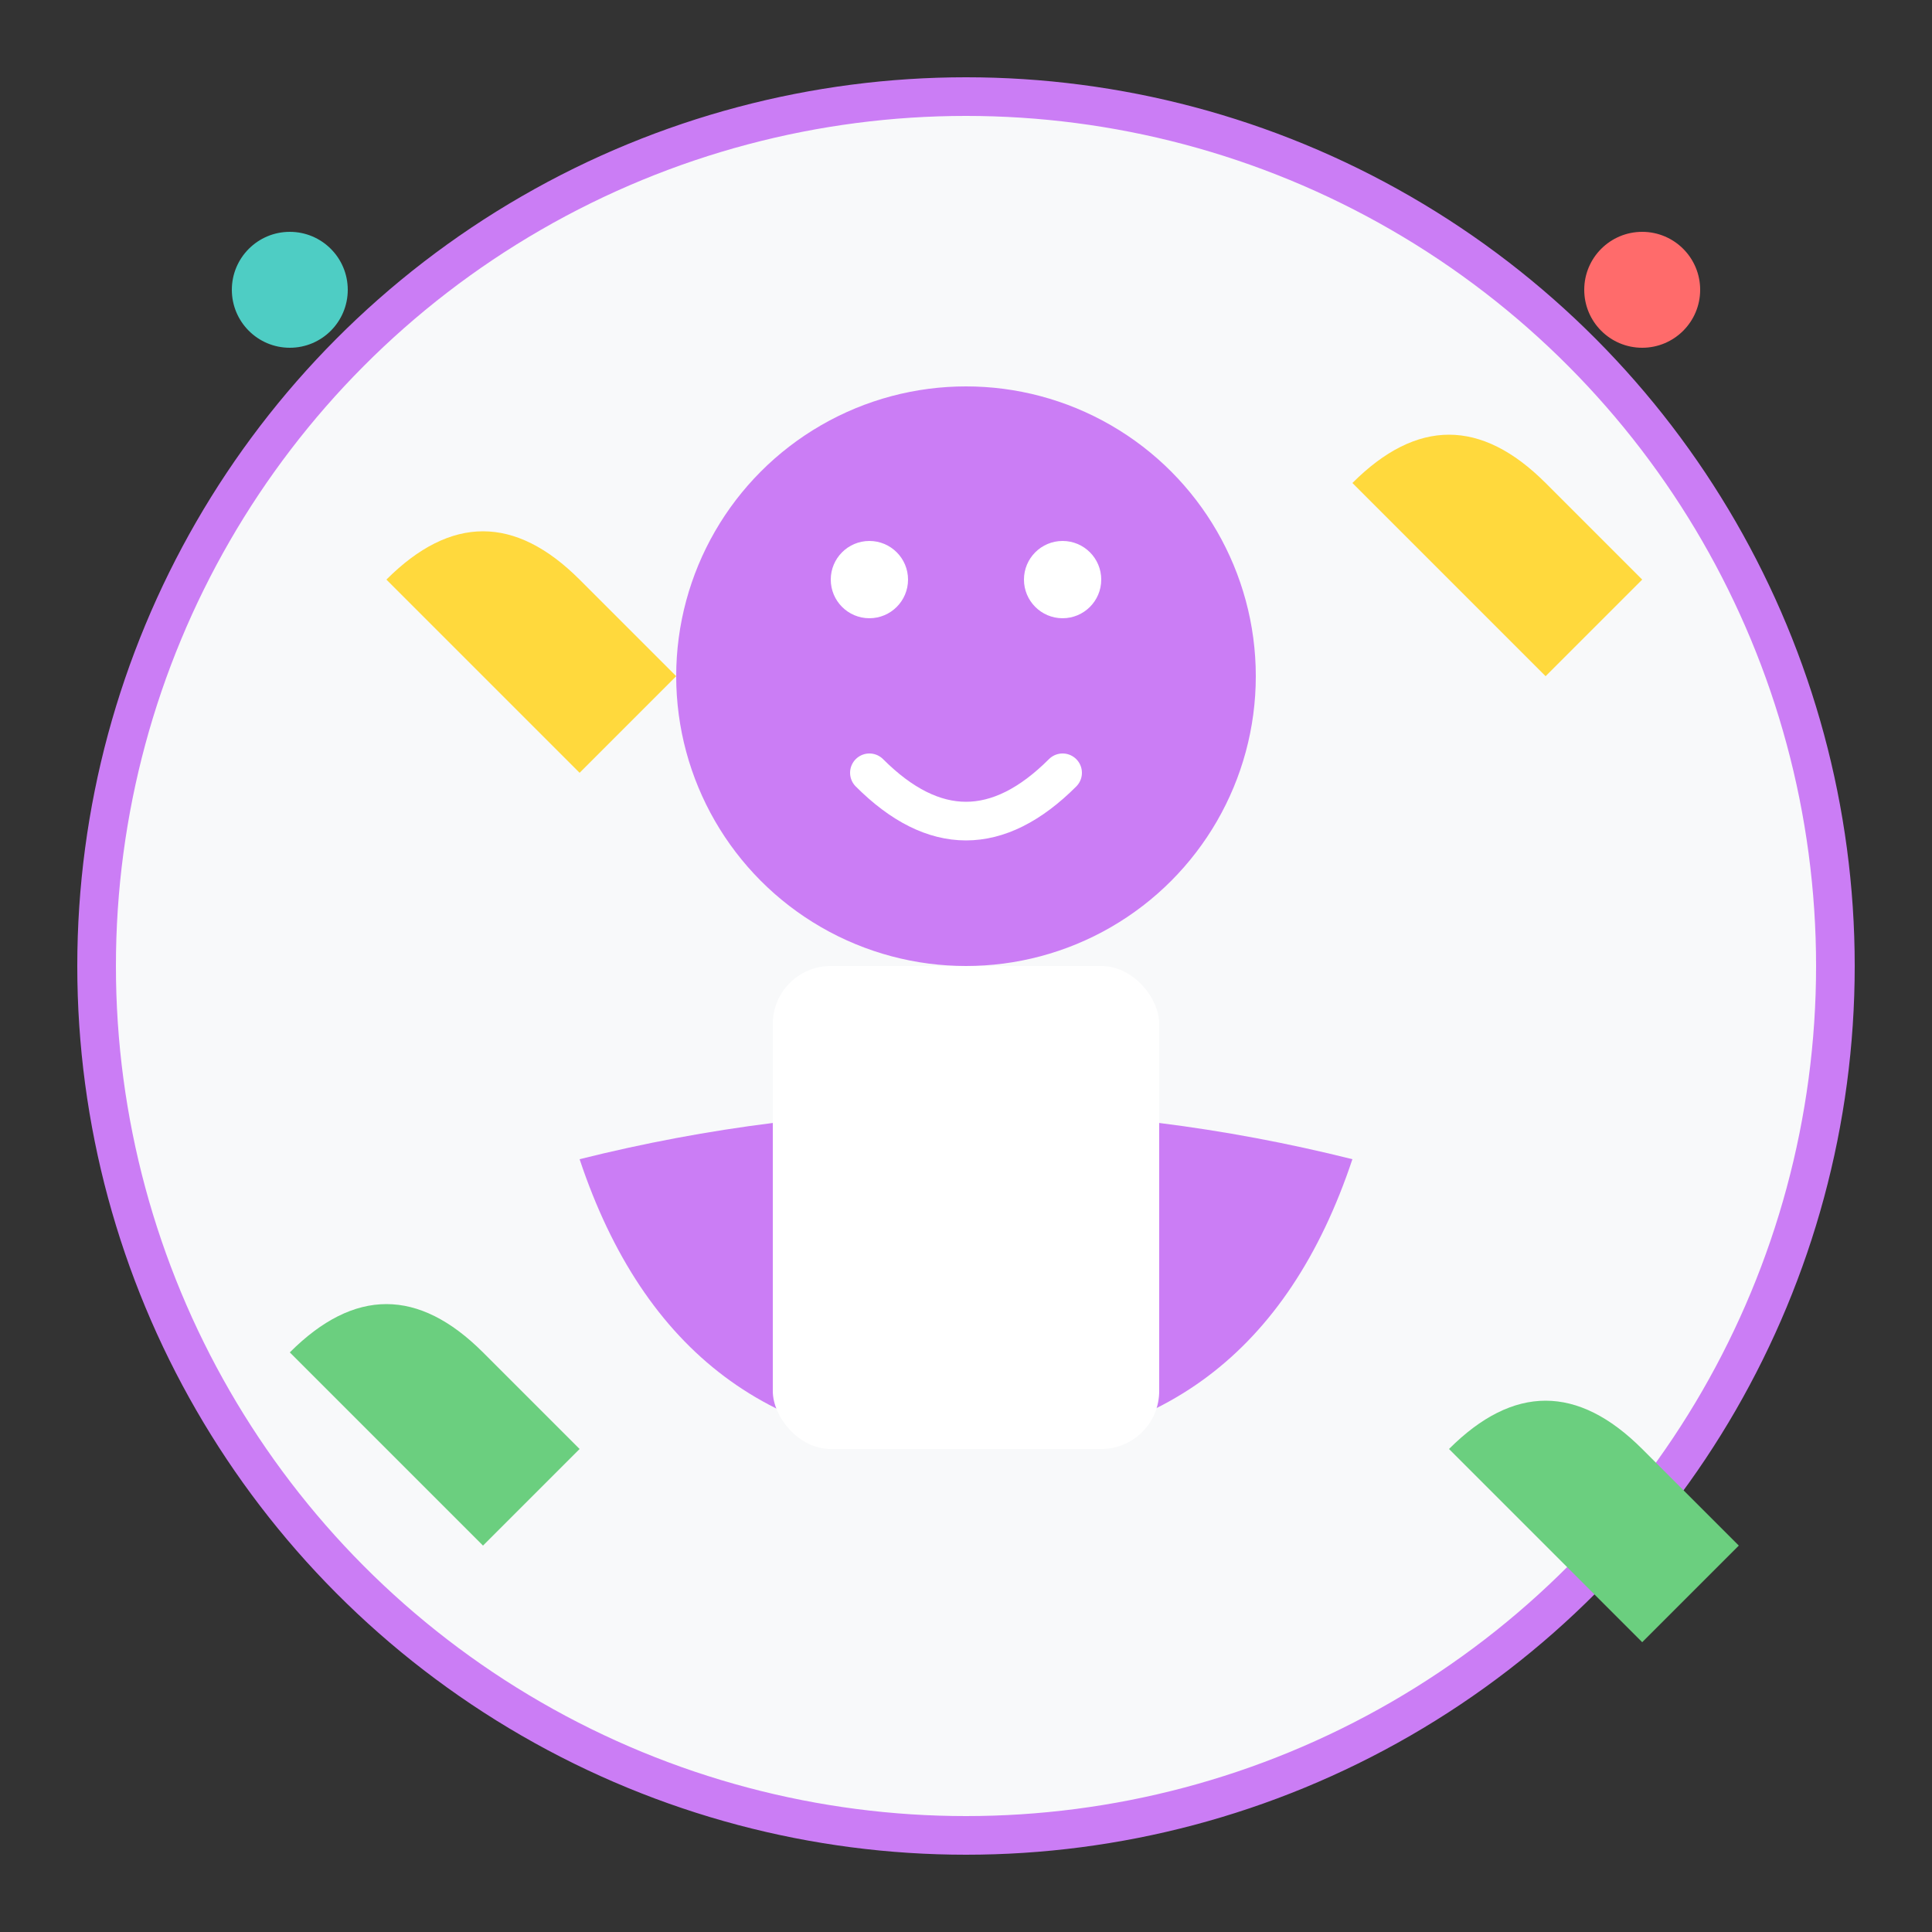 <svg width="100" height="100" viewBox="0 0 100 100" fill="none" xmlns="http://www.w3.org/2000/svg">
  <rect x="0" y="0" width="100" height="100" fill="#333333" stroke="none"/>
  <circle cx="50" cy="50" r="45" fill="#f8f9fa" stroke="#cb7df5" stroke-width="2"/>
  <circle cx="50" cy="35" r="15" fill="#cb7df5"/>
  <circle cx="45" cy="30" r="2" fill="white"/>
  <circle cx="55" cy="30" r="2" fill="white"/>
  <path d="M45 40 Q50 45 55 40" stroke="white" stroke-width="2" stroke-linecap="round"/>
  <path d="M30 60 Q50 55 70 60 Q65 75 50 75 Q35 75 30 60" fill="#cb7df5"/>
  <rect x="40" y="50" width="20" height="25" rx="3" fill="#fff"/>
  <path d="M20 30 Q25 25 30 30 L35 35 L30 40 L25 35 Z" fill="#ffd93d"/>
  <path d="M70 25 Q75 20 80 25 L85 30 L80 35 L75 30 Z" fill="#ffd93d"/>
  <path d="M15 70 Q20 65 25 70 L30 75 L25 80 L20 75 Z" fill="#6bcf7f"/>
  <path d="M75 75 Q80 70 85 75 L90 80 L85 85 L80 80 Z" fill="#6bcf7f"/>
  <circle cx="85" cy="15" r="3" fill="#ff6b6b"/>
  <circle cx="15" cy="15" r="3" fill="#4ecdc4"/>
</svg>

